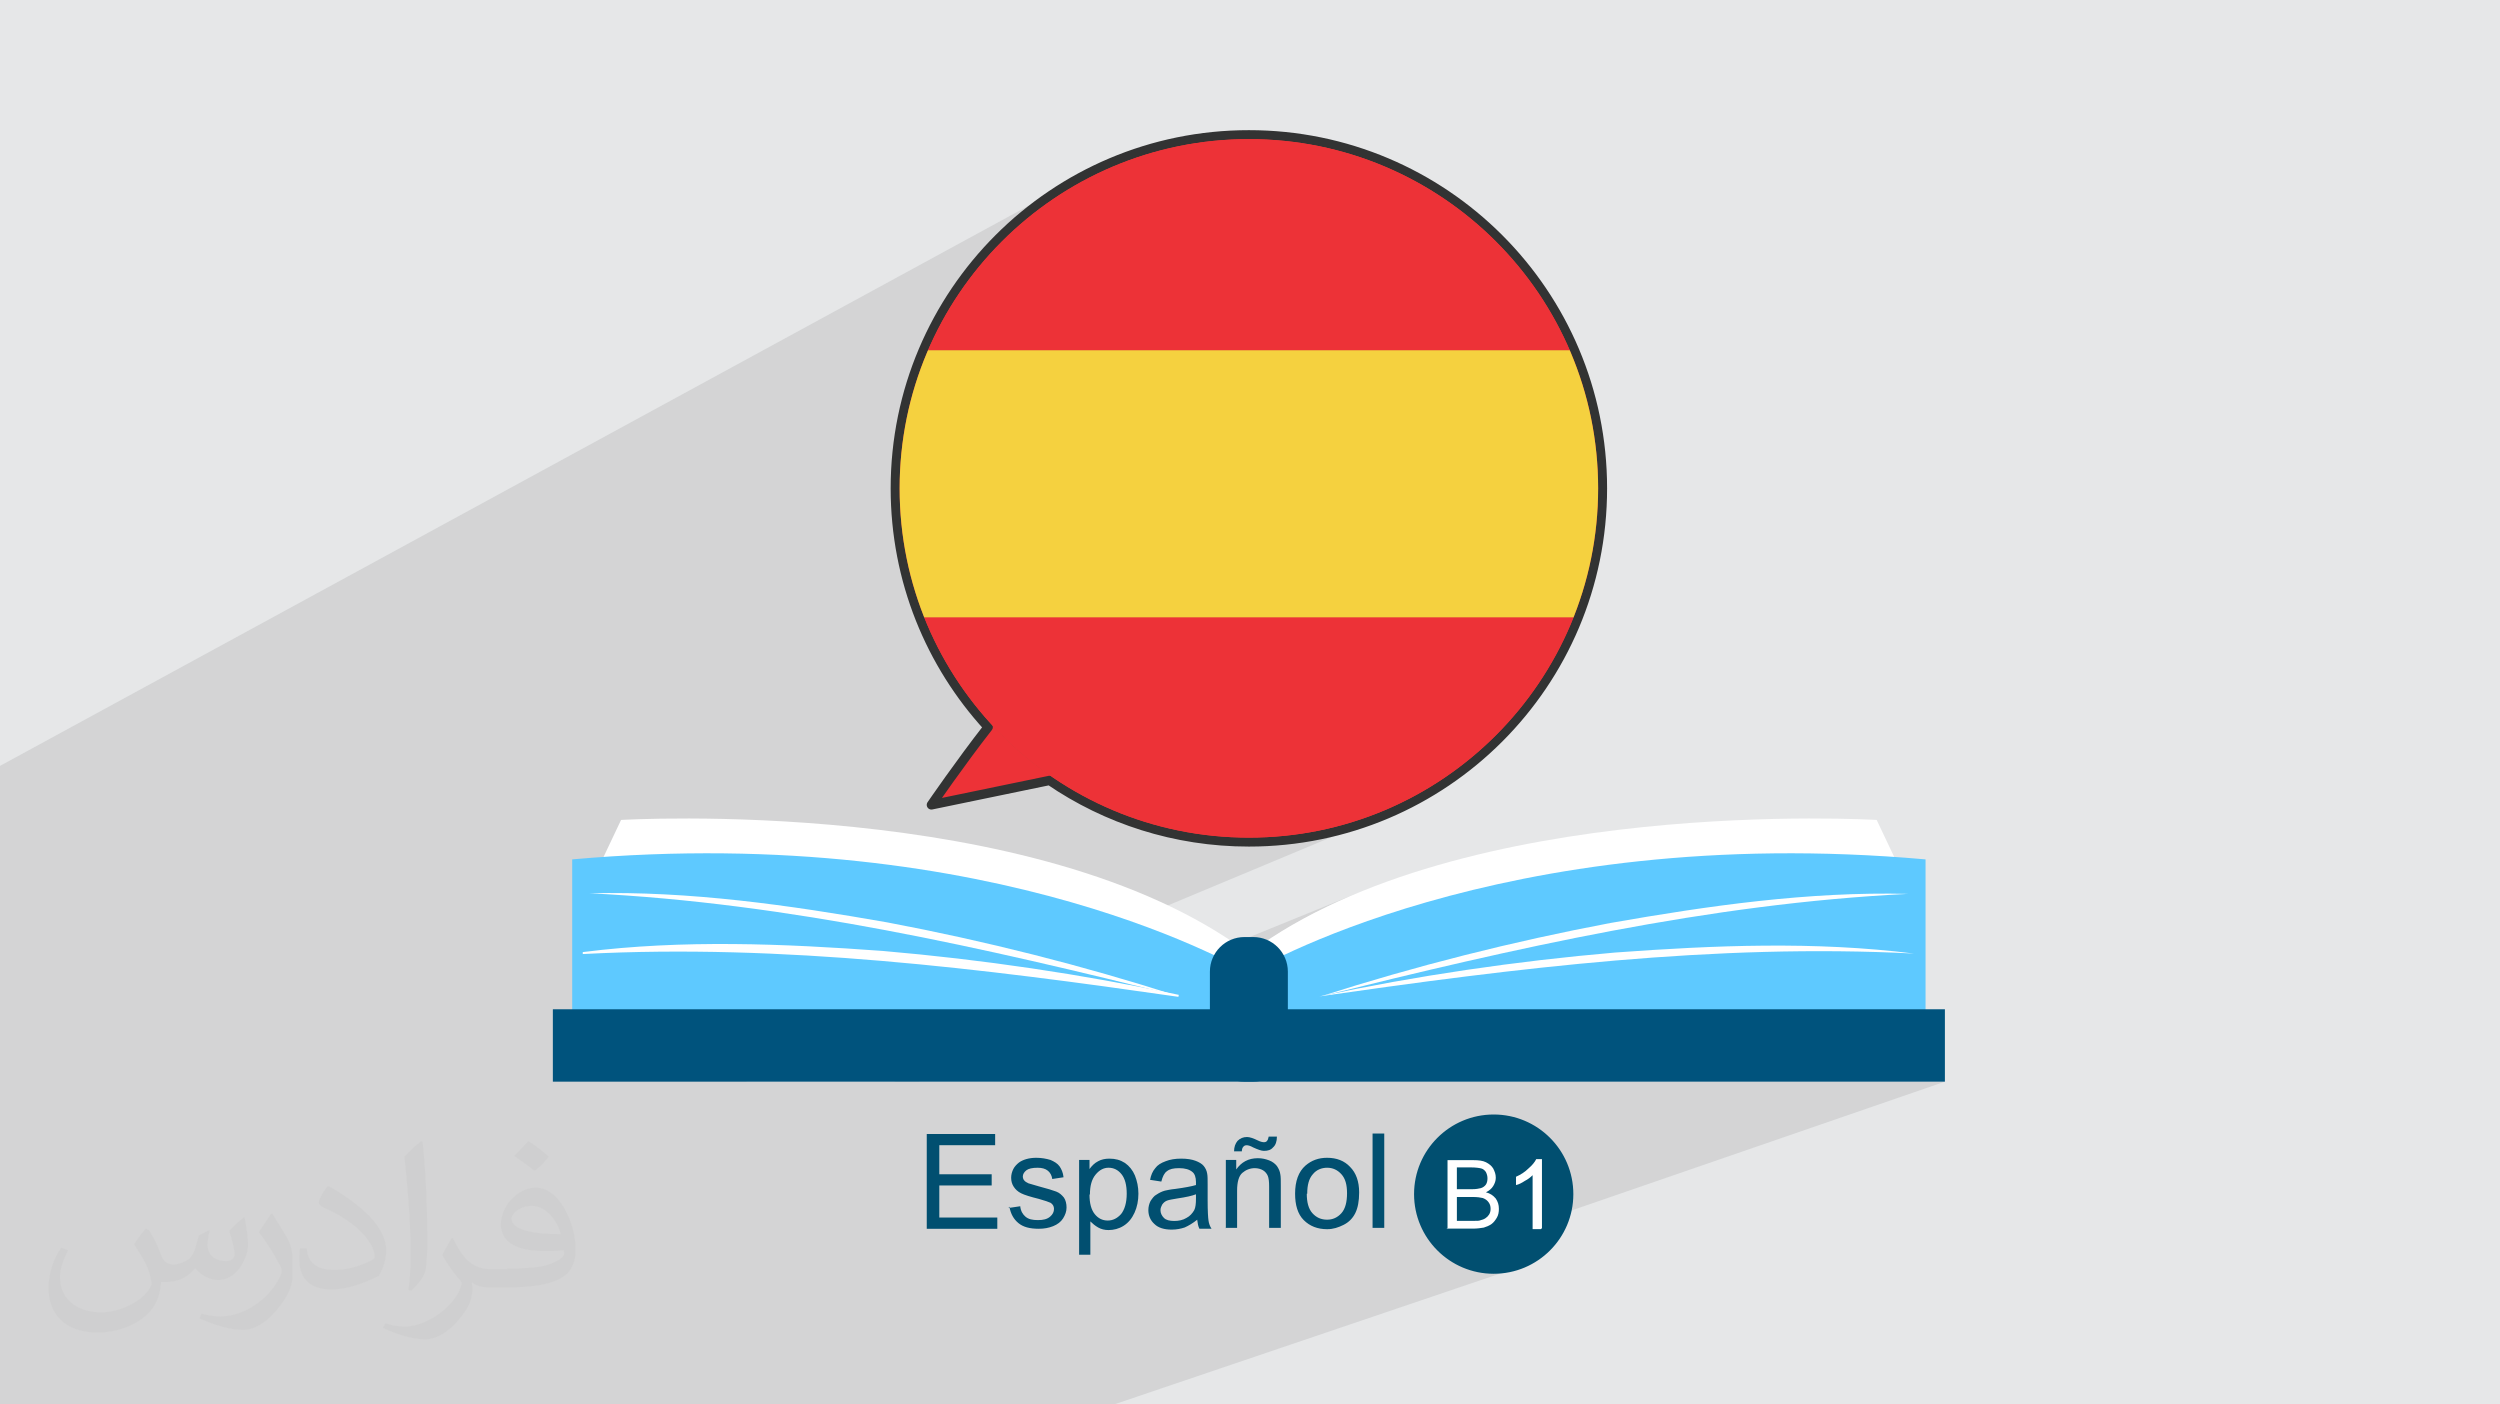 <?xml version="1.0" encoding="UTF-8"?>
<!DOCTYPE svg PUBLIC "-//W3C//DTD SVG 1.1//EN" "http://www.w3.org/Graphics/SVG/1.1/DTD/svg11.dtd">
<!-- Creator: CorelDRAW -->
<svg xmlns="http://www.w3.org/2000/svg" xml:space="preserve" width="94.217mm" height="52.913mm" version="1.1" style="shape-rendering:geometricPrecision; text-rendering:geometricPrecision; image-rendering:optimizeQuality; fill-rule:evenodd; clip-rule:evenodd"
viewBox="0 0 9421.7 5291.3"
 xmlns:xlink="http://www.w3.org/1999/xlink"
 xmlns:xodm="http://www.corel.com/coreldraw/odm/2003">
 <defs>
  <style type="text/css">
   <![CDATA[
    .str1 {stroke:#014F70;stroke-width:17.63;stroke-miterlimit:22.926}
    .str2 {stroke:white;stroke-width:7.62;stroke-miterlimit:22.926}
    .str0 {stroke:#323333;stroke-width:35.28;stroke-linejoin:round;stroke-miterlimit:22.926}
    .fil7 {fill:none;fill-rule:nonzero}
    .fil3 {fill:#ED3237}
    .fil10 {fill:#014F70}
    .fil2 {fill:#DB4845}
    .fil0 {fill:#E6E7E8}
    .fil5 {fill:#ED3237;fill-rule:nonzero}
    .fil13 {fill:#00537D;fill-rule:nonzero}
    .fil9 {fill:#014F70;fill-rule:nonzero}
    .fil12 {fill:#5EC9FF;fill-rule:nonzero}
    .fil4 {fill:#D53C39;fill-rule:nonzero}
    .fil6 {fill:#F5D13F;fill-rule:nonzero}
    .fil11 {fill:white;fill-rule:nonzero}
    .fil8 {fill:#373435;fill-opacity:0.031}
    .fil1 {fill:#373435;fill-opacity:0.102}
   ]]>
  </style>
   <clipPath id="id0" style="clip-rule:nonzero">
    <path d="M4706.62 524.28c726.92,0 1316.23,589.31 1316.23,1316.23 0,726.92 -589.31,1316.23 -1316.23,1316.23 -726.92,0 -1316.23,-589.31 -1316.23,-1316.23 0,-726.92 589.31,-1316.23 1316.23,-1316.23z"/>
   </clipPath>
 </defs>
 <g id="Layer_x0020_1">
  <polygon class="fil0" points="-0,0 9421.7,0 9421.7,5291.3 -0,5291.3 "/>
  <polygon class="fil1" points="5225.24,3068.17 2811.09,4076.44 3327.98,4076.44 4641.8,3540.66 4635.5,3543.37 3328.34,4076.44 3370.12,4076.44 5110.38,3368.09 5022.75,3406.82 4937.84,3448.86 4856.02,3494.33 4777.74,3543.37 3462.58,4076.44 4690.03,4076.44 4723.18,4076.44 7329.68,4076.44 5445.61,4726.33 5466.41,4741.87 5490.41,4756.48 5515.89,4768.75 5542.66,4778.53 5570.58,4785.71 5599.48,4790.13 5629.28,4791.63 5659.07,4790.13 5688,4785.71 5715.89,4778.53 4203.14,5291.3 3807.74,5291.3 3333.24,5291.3 3292.68,5291.3 3166.54,5291.3 3147.64,5291.3 3066.75,5291.3 3041.5,5291.3 2978.35,5291.3 2974.19,5291.3 2933.6,5291.3 2870.18,5291.3 2822.45,5291.3 2787.55,5291.3 2781.88,5291.3 2742.13,5291.3 2738.2,5291.3 2736.7,5291.3 2700.05,5291.3 2696.79,5291.3 2696.77,5291.3 2671.85,5291.3 2636.57,5291.3 2612.09,5291.3 2610.05,5291.3 2608.66,5291.3 2605.91,5291.3 2568.3,5291.3 2563.14,5291.3 2555.75,5291.3 2552.09,5291.3 2551.05,5291.3 2539.16,5291.3 2528.72,5291.3 2527.22,5291.3 2505.48,5291.3 2498.57,5291.3 2470.07,5291.3 2449.6,5291.3 2438.38,5291.3 2414.78,5291.3 2402.71,5291.3 2402.13,5291.3 2396.67,5291.3 2370.43,5291.3 2363.42,5291.3 2361.9,5291.3 2347.49,5291.3 2338.35,5291.3 2336.14,5291.3 2322.88,5291.3 2322.78,5291.3 2314.65,5291.3 2311.3,5291.3 2289.91,5291.3 2278,5291.3 2271.73,5291.3 2270.48,5291.3 2252.37,5291.3 2250.16,5291.3 2231.24,5291.3 2224.51,5291.3 2222.68,5291.3 2206.65,5291.3 2196.06,5291.3 2167.84,5291.3 2150.14,5291.3 2147.44,5291.3 2142.52,5291.3 2128.62,5291.3 2128.44,5291.3 2125.93,5291.3 2121.46,5291.3 2121.18,5291.3 2116.66,5291.3 2099.79,5291.3 2096.87,5291.3 2087.45,5291.3 2084.48,5291.3 2083.79,5291.3 2076.55,5291.3 2074.42,5291.3 2069.01,5291.3 2066.77,5291.3 2047.72,5291.3 2019.76,5291.3 2018.36,5291.3 2010.69,5291.3 2006.65,5291.3 2003.3,5291.3 2001.83,5291.3 1998.22,5291.3 1986.31,5291.3 1959.13,5291.3 1943.38,5291.3 1926.59,5291.3 1867.84,5291.3 1837.61,5291.3 1824.41,5291.3 1815.29,5291.3 1771.63,5291.3 1757.1,5291.3 1756.26,5291.3 1753.26,5291.3 1749.27,5291.3 1734.39,5291.3 1731.57,5291.3 1729.69,5291.3 1672.95,5291.3 1655.93,5291.3 1646.53,5291.3 1586.13,5291.3 1584.58,5291.3 1583.21,5291.3 1566.01,5291.3 1554.96,5291.3 1526.31,5291.3 1514.07,5291.3 1476.07,5291.3 1469.54,5291.3 1407.74,5291.3 1245.82,5291.3 1058.95,5291.3 921.79,5291.3 465.46,5291.3 385.55,5291.3 349.43,5291.3 349.12,5291.3 -0,5291.3 -0,5142.89 -0,4977.23 -0,4760.97 -0,4731.87 -0,4296.03 -0,4254.68 -0,4199.79 -0,3556.71 -0,2886.38 4071.54,668.96 4015.74,701.04 3961.69,735.71 3909.44,772.84 3859.12,812.39 3810.76,854.28 3764.51,898.4 3720.39,944.65 3678.5,993.01 3638.96,1043.33 3601.82,1095.58 3567.15,1149.63 3535.07,1205.43 3505.66,1262.89 3478.96,1321.89 3455.11,1382.39 3434.16,1444.32 3416.2,1507.54 3401.34,1571.98 3389.61,1637.61 3381.15,1704.29 3375.99,1771.95 3374.26,1840.51 3375.99,1909.06 3381.15,1976.73 3389.61,2043.4 3401.34,2109.04 3416.2,2173.5 3434.16,2236.72 3455.11,2298.62 3478.96,2359.13 3505.66,2418.13 3535.07,2475.58 3567.15,2531.39 3601.82,2585.44 3638.96,2637.69 3678.5,2688 3720.39,2736.37 3764.51,2782.62 3810.76,2826.74 3859.12,2868.62 3909.44,2908.17 3961.69,2945.33 4015.74,2979.98 4071.54,3012.06 4129,3041.47 4188,3068.17 4248.51,3092.02 4310.43,3112.97 4373.65,3130.93 4438.09,3145.79 4503.73,3157.52 4570.4,3165.98 4638.07,3171.14 4706.62,3172.87 4775.18,3171.14 4842.84,3165.98 4909.52,3157.52 4975.15,3145.79 5039.59,3130.93 5102.81,3112.97 5164.74,3092.02 "/>
  <path class="fil2" d="M3888.51 2562.53c-91.77,52.76 -378.31,470.79 -378.31,470.79l731.42 -151.31 -353.11 -319.48z"/>
  <path class="fil3 str0" d="M3724.07 2740.33c-105,134.19 -213.87,292.99 -213.87,292.99l445.49 -92.15c213.82,146.18 472.36,231.7 750.93,231.7 735.84,0 1332.36,-596.52 1332.36,-1332.36 0,-735.84 -596.52,-1332.36 -1332.36,-1332.36 -735.84,0 -1332.36,596.52 -1332.36,1332.36 0,346.86 132.59,662.76 349.81,899.82z"/>
  <path class="fil4" d="M4706.62 524.28c726.92,0 1316.23,589.31 1316.23,1316.23 0,726.92 -589.31,1316.23 -1316.23,1316.23 -726.92,0 -1316.23,-589.31 -1316.23,-1316.23 0,-726.92 589.31,-1316.23 1316.23,-1316.23z"/>
  <g>
  </g>
  <g style="clip-path:url(#id0)">
   <g id="_1647617750624">
    <rect class="fil5" x="2496.24" y="453.92" width="4420.64" height="866.44"/>
    <rect class="fil5" x="2496.24" y="2326.54" width="4420.64" height="900.58"/>
    <polygon class="fil6" points="2496.29,1398.6 2496.29,2248.28 2496.29,2326.54 6916.93,2326.54 6916.93,2248.28 6916.93,1398.6 6916.93,1319.99 2496.29,1319.99 "/>
   </g>
  </g>
  <path class="fil7" d="M4706.62 524.28c726.92,0 1316.23,589.31 1316.23,1316.23 0,726.92 -589.31,1316.23 -1316.23,1316.23 -726.92,0 -1316.23,-589.31 -1316.23,-1316.23 0,-726.92 589.31,-1316.23 1316.23,-1316.23z"/>
  <path class="fil8" d="M561.39 4635.93c17.78,27.94 30.48,53.34 40.64,81.28 7.62,17.78 12.7,48.26 53.34,48.26 12.7,0 27.94,-5.08 43.18,-12.7 17.78,-7.62 27.94,-22.86 35.56,-43.18l15.24 -53.34 38.1 -20.32 2.54 2.54c-5.08,20.32 -7.62,38.1 -7.62,53.34 0,45.72 38.1,60.96 68.58,60.96 17.78,0 33.02,-7.62 33.02,-25.4 0,-20.32 -10.16,-58.42 -20.32,-88.9 17.78,-17.78 35.56,-35.56 55.88,-50.8l2.54 2.54c7.62,38.1 12.7,76.2 12.7,101.6 0,25.4 -10.16,50.8 -20.32,68.58 -17.78,35.56 -50.8,63.5 -91.44,63.5 -30.48,0 -63.5,-15.24 -86.36,-43.18l-2.54 0c-22.86,27.94 -55.88,50.8 -109.22,50.8l-17.78 0c-2.54,35.56 -10.16,60.96 -22.86,83.82 -33.02,63.5 -127,106.68 -215.93,106.68 -124.46,0 -185.45,-71.12 -185.45,-167.64 0,-58.42 20.32,-114.3 48.26,-152.4l25.4 10.16c-17.78,35.56 -30.48,68.58 -30.48,101.6 0,88.9 73.66,132.08 154.94,132.08 78.74,0 172.75,-50.8 190.53,-106.68 -7.62,-63.5 -30.48,-91.44 -66.04,-149.86 12.7,-20.32 25.4,-38.1 43.18,-58.42l2.54 0 0 0 0 0 0 0 0 0 10.16 5.08 0.05 -0.03 -0.03 0.03 0.01 0zm1430.15 -335.3c25.4,15.24 50.8,35.56 76.2,58.42 -15.24,20.32 -30.48,38.1 -53.34,53.34 -25.4,-20.32 -50.8,-38.1 -76.2,-55.88 17.78,-20.32 35.56,-38.1 53.34,-55.88l0 0 0 0 0 0 0 0zm12.7 243.86c-43.18,0 -76.2,27.94 -76.2,48.26 0,43.18 83.82,58.42 185.45,58.42 -12.7,-50.8 -55.88,-106.68 -109.22,-106.68l0 0 0 0 -0.03 0zm-93.98 236.25c55.88,0 104.14,-2.54 139.7,-10.16 40.64,-10.16 76.2,-30.48 76.2,-45.72 0,-5.08 0,-7.62 -2.54,-12.7 -22.86,2.54 -48.26,2.54 -73.66,2.54 -73.66,0 -132.08,-17.78 -152.4,-58.42 -5.08,-12.7 -10.16,-25.4 -10.16,-38.1 0,-40.64 17.78,-78.74 48.26,-106.68 25.4,-22.86 53.34,-35.56 83.82,-35.56 50.8,0 93.98,43.18 121.92,106.68 15.24,35.56 27.94,76.2 27.94,129.54 0,35.56 -10.16,63.5 -30.48,86.36 -40.64,38.1 -114.3,53.34 -228.63,53.34l-53.34 0 0 0 -12.7 0c-27.94,0 -48.26,-5.08 -63.5,-17.78l-2.54 0c0,7.62 2.54,12.7 2.54,20.32 0,25.4 -7.62,58.42 -25.4,83.82 -50.8,76.2 -106.68,109.22 -152.4,109.22 -48.26,0 -106.68,-17.78 -160.02,-43.18l10.16 -17.78c17.78,7.62 40.64,12.7 73.66,12.7 86.36,0 198.15,-83.82 213.39,-162.56 -2.54,-7.62 -7.62,-15.24 -17.78,-25.4 -25.4,-30.48 -40.64,-55.88 -55.88,-81.28 12.7,-25.4 25.4,-45.72 35.56,-63.5l5.08 0c35.56,73.66 71.12,116.84 144.78,116.84l10.16 0 0 0 53.34 0 0 0 0 0 0 0 0 0 -5.08 -2.54 0 0zm-370.87 78.74c5.08,-35.56 7.62,-73.66 7.62,-109.22l0 -53.34c0,-99.06 -12.7,-243.87 -22.86,-337.85 17.78,-20.32 43.18,-43.18 63.5,-58.42l5.08 2.54c12.7,119.38 17.78,256.57 17.78,383.57 0,33.02 -2.54,66.04 -5.08,88.9 -2.54,30.48 -20.32,53.34 -55.88,88.9l-7.62 -2.54 0 0 0 0 0 0 -2.54 -2.54 0 0zm-383.59 -157.51c2.54,45.72 25.4,83.82 104.14,83.82 50.8,0 91.44,-12.7 139.7,-35.56 7.62,-5.08 12.7,-7.62 12.7,-12.7 0,-30.48 -22.86,-68.58 -60.96,-104.14 -35.56,-33.02 -86.36,-63.5 -129.54,-81.28 -15.24,-7.62 -20.32,-12.7 -20.32,-20.32 0,-12.7 17.78,-43.18 33.02,-60.96l5.08 0c50.8,27.94 109.22,68.58 152.4,111.76 38.1,40.64 63.5,83.82 63.5,129.54 0,33.02 -10.16,66.04 -27.94,96.52 -58.42,27.94 -116.84,50.8 -177.83,50.8 -73.66,0 -121.92,-33.02 -121.92,-114.3 0,-7.62 0,-22.86 2.54,-40.64l25.4 0 0 0 0 0 0 0 0 0 0 -2.54 0 0 0.03 0zm-132.08 -132.08l45.72 73.66c17.78,27.94 33.02,55.88 33.02,104.14l0 60.96c0,48.26 -30.48,99.06 -81.28,152.4 -38.1,35.56 -73.66,50.8 -104.14,50.8 -48.26,0 -101.6,-15.24 -165.1,-43.18l7.62 -17.78c20.32,5.08 43.18,10.16 71.12,10.16 91.44,0 182.91,-66.04 223.55,-147.32 5.08,-10.16 7.62,-17.78 7.62,-22.86 0,-10.16 -5.08,-20.32 -10.16,-27.94 -22.86,-43.18 -48.26,-83.82 -76.2,-119.38 15.24,-22.86 30.48,-45.72 45.72,-68.58l5.08 0 0 0 0 0 0 0 0 0 -2.54 -5.08 0 0 -0.03 0z"/>
  <g id="_2351072225776">
   <path class="fil9" d="M3492.65 4629.17l0 -355.6 257.73 0 0 42.42 -210.44 0 0 109.3 197.38 0 0 42.42 -197.38 0 0 120.7 218.59 0 0 42.42 -265.89 0 0 0 0 0 0 0 0 0 0 -1.65 0 0 0.01 -0.01zm308.28 -76.68l44.04 -6.53c1.63,17.96 9.78,30.99 19.56,39.17 11.43,9.78 26.11,13.03 47.32,13.03 19.56,0 34.24,-3.25 45.67,-13.03 9.78,-8.15 14.68,-17.96 14.68,-29.36 0,-9.78 -4.9,-17.93 -13.06,-22.83 -6.53,-3.25 -21.21,-8.15 -44.04,-14.68 -32.61,-8.15 -53.82,-14.68 -66.88,-21.21 -13.06,-6.53 -21.21,-14.68 -27.74,-24.46 -6.53,-9.78 -9.78,-21.21 -9.78,-34.24 0,-11.43 3.28,-22.83 8.15,-32.61 4.9,-9.78 13.06,-17.93 21.21,-24.46 6.53,-4.9 16.31,-9.78 27.74,-13.03 11.43,-3.28 24.46,-4.9 37.52,-4.9 19.58,0 37.52,3.25 53.82,8.15 14.68,6.53 26.11,13.06 34.26,24.46 6.53,9.78 13.03,22.83 14.68,40.79l-42.42 6.53c-1.63,-13.06 -8.15,-24.46 -16.31,-30.99 -9.78,-8.15 -22.83,-11.43 -39.14,-11.43 -19.56,0 -34.24,3.25 -42.42,9.78 -8.15,6.53 -13.06,14.68 -13.06,22.83 0,4.9 1.63,11.43 4.9,14.68 3.25,4.9 9.78,8.15 16.31,11.43 4.9,1.63 17.93,4.9 39.14,11.43 30.99,8.15 52.2,14.68 65.25,19.56 13.06,4.9 21.21,13.06 29.36,22.83 6.53,9.78 9.78,22.83 9.78,37.52 0,14.68 -4.9,27.71 -13.06,40.79 -8.15,13.06 -21.21,22.83 -37.52,29.36 -16.31,6.53 -34.24,9.78 -53.82,9.78 -34.26,0 -58.72,-6.53 -76.68,-21.21 -17.93,-14.68 -29.36,-34.24 -34.24,-62l0 0 0 0 0 0 0 0 -3.25 4.88 0.03 -0.03zm265.89 176.18l0 -357.25 39.14 0 0 34.24c9.78,-13.03 19.58,-22.83 32.61,-29.36 11.43,-6.53 26.11,-9.78 42.42,-9.78 22.83,0 40.79,4.9 58.72,16.31 16.31,11.43 29.36,27.74 37.52,47.32 8.15,21.21 13.06,42.42 13.06,68.5 0,26.09 -4.9,50.57 -14.68,71.78 -9.78,21.21 -22.83,37.52 -40.79,48.95 -17.93,11.43 -37.52,16.31 -57.1,16.31 -14.68,0 -27.74,-3.25 -39.17,-9.78 -11.4,-6.53 -21.21,-14.68 -29.36,-22.83l0 125.6 -44.04 0 0 0 0 0 0 0 0 0 1.63 0 0.05 0 -0.01 -0.01zm39.14 -226.75c0,32.61 6.53,57.1 19.56,73.41 13.06,16.31 29.36,24.46 48.95,24.46 19.56,0 35.89,-8.15 50.57,-24.46 13.06,-16.31 21.21,-42.42 21.21,-76.66 0,-32.61 -6.53,-57.1 -19.56,-73.41 -13.06,-16.31 -29.36,-24.46 -48.95,-24.46 -17.93,0 -34.24,8.15 -48.95,26.09 -14.68,17.96 -21.21,42.42 -21.21,75.03l0 0 0 0 0 0 0 0 -1.63 0 0 0 0.01 0zm406.17 94.62c-16.31,13.06 -32.61,22.83 -47.32,29.36 -14.68,4.9 -30.99,8.15 -48.95,8.15 -27.71,0 -50.57,-6.53 -65.25,-21.21 -14.68,-13.06 -22.83,-30.99 -22.83,-52.2 0,-13.06 3.25,-24.46 8.15,-34.24 6.53,-9.78 13.03,-19.58 22.83,-24.46 9.78,-6.53 19.56,-11.43 30.99,-14.68 8.15,-1.63 21.21,-4.9 39.14,-6.53 35.89,-4.9 62,-9.78 78.31,-14.68 0,-6.53 0,-9.78 0,-11.43 0,-17.93 -4.9,-30.99 -13.06,-37.52 -11.43,-9.78 -27.74,-14.68 -50.57,-14.68 -21.21,0 -35.89,3.25 -45.67,11.43 -9.78,6.53 -16.31,19.56 -21.21,39.14l-42.42 -6.53c3.25,-17.93 9.78,-32.61 19.56,-44.04 8.15,-11.43 21.21,-19.56 39.14,-26.11 16.31,-6.53 35.89,-9.78 58.72,-9.78 22.83,0 40.79,3.28 53.82,8.15 13.06,4.9 24.46,11.43 30.99,19.56 6.53,8.15 11.43,17.93 13.06,29.36 1.63,8.15 1.63,21.21 1.63,40.79l0 58.72c0,40.79 1.63,66.88 3.25,76.68 1.63,11.4 4.9,21.21 11.43,30.99l-45.67 0c-4.9,-9.78 -6.53,-19.58 -8.15,-32.64l0 0 0 0 0 0 0 0 0 -1.63 0.08 0.03zm-3.25 -96.25c-16.31,6.53 -39.14,11.43 -71.78,16.31 -17.93,3.25 -30.99,4.9 -39.14,8.15 -8.15,3.28 -13.06,8.15 -17.93,14.68 -3.25,6.53 -6.53,13.06 -6.53,21.21 0,11.4 4.9,21.21 13.03,29.36 8.15,8.15 21.21,11.4 39.17,11.4 16.31,0 32.61,-3.25 45.67,-11.4 13.06,-6.53 22.83,-17.96 29.36,-29.36 4.9,-9.78 6.53,-24.46 6.53,-44.04l0 -16.31 0 0 0 0 0 0 0 0 1.63 0 0 0 -0.01 0zm110.92 128.88l0 -257.73 39.14 0 0 35.89c19.56,-27.71 45.67,-42.42 81.56,-42.42 16.31,0 29.36,3.25 42.42,8.15 13.06,4.9 22.83,13.03 29.36,21.21 6.53,9.78 11.43,19.56 13.06,32.61 1.63,8.15 1.63,22.83 1.63,42.42l0 158.22 -44.04 0 0 -156.59c0,-17.96 -1.63,-30.99 -4.9,-39.17 -3.25,-8.15 -9.78,-16.31 -17.93,-21.21 -8.15,-4.9 -19.56,-8.15 -30.99,-8.15 -17.93,0 -34.24,6.53 -47.32,17.93 -13.06,11.4 -19.56,34.24 -19.56,66.88l0 140.28 -44.04 0 0 0 0 0 0 0 0 0 1.65 1.65 -0.05 0.03 0.01 0zm30.99 -290.34c0,-16.31 4.9,-29.36 13.06,-39.14 9.78,-9.78 21.21,-14.68 35.89,-14.68 9.78,0 24.46,4.9 40.79,13.06 9.78,4.9 17.93,6.53 22.83,6.53 4.9,0 9.78,-1.63 11.43,-4.9 3.25,-3.25 4.9,-8.15 6.53,-16.31l30.99 0c0,17.93 -4.9,32.61 -14.68,40.79 -8.15,9.78 -19.56,13.06 -34.24,13.06 -9.78,0 -22.83,-4.9 -40.79,-13.06 -11.43,-6.53 -19.56,-8.15 -24.46,-8.15 -4.9,0 -9.78,1.63 -13.06,6.53 -3.25,3.25 -4.9,9.78 -4.9,16.31l-32.61 0 0 0 0 0 0 0 0 0 3.25 0 -0.03 -0.05 0 0.01zm230 159.86c0,-47.32 13.06,-83.19 39.14,-106.02 22.83,-19.56 48.95,-29.36 81.56,-29.36 35.89,0 65.25,11.43 86.46,34.24 22.83,22.83 34.24,55.47 34.24,96.24 0,32.64 -4.9,58.72 -14.68,78.31 -9.78,19.56 -24.46,34.24 -44.04,44.04 -19.56,9.78 -39.14,16.31 -61.98,16.31 -35.89,0 -65.25,-11.43 -88.09,-34.26 -22.83,-22.83 -32.61,-57.1 -32.61,-99.49l0 0 0 0 0 0 0 0 0 0 0 0 0 -0.01zm44.04 0c0,32.61 6.53,57.1 21.21,73.41 14.68,16.31 32.61,24.46 55.45,24.46 21.21,0 39.14,-8.15 53.82,-24.46 14.68,-16.31 21.21,-42.42 21.21,-75.03 0,-32.64 -6.53,-55.47 -21.21,-71.78 -14.68,-16.31 -32.61,-24.46 -53.82,-24.46 -21.21,0 -40.79,8.15 -53.82,24.46 -14.68,16.31 -21.21,40.79 -21.21,73.41l0 0 0 0 0 0 0 0 -1.63 0 0 0 0 -0.01zm247.93 128.86l0 -355.6 44.04 0 0 355.6 -44.04 0z"/>
   <g>
    <circle class="fil10 str1" cx="5629.28" cy="4500.32" r="291.31"/>
    <path class="fil11" d="M5455.26 4632.27l0 -260.02 97.76 0c19.56,0 35.18,1.96 46.94,7.82 11.73,5.87 21.49,13.69 27.38,23.47 5.87,11.73 9.78,21.49 9.78,35.18 0,11.73 -3.91,21.49 -9.78,31.27 -5.87,9.78 -15.65,17.6 -27.38,23.47 15.65,3.91 27.38,11.73 37.13,23.47 7.82,11.73 11.73,23.47 11.73,39.09 0,11.73 -1.96,23.47 -7.82,33.22 -5.87,9.78 -11.73,17.6 -19.56,23.47 -7.82,5.87 -17.6,9.78 -29.31,13.69 -11.73,1.96 -25.43,3.91 -41.07,3.91l-99.72 0 3.91 1.98 0 -0.03 0.01 0.01zm35.18 -150.54l56.72 0c15.65,0 25.4,-1.96 33.22,-3.91 7.82,-1.96 15.65,-7.82 19.56,-13.69 3.91,-5.87 5.87,-13.69 5.87,-23.47 0,-7.82 -1.96,-15.65 -5.87,-23.47 -3.91,-5.87 -9.78,-11.73 -17.6,-13.69 -7.82,-1.96 -21.51,-3.91 -39.09,-3.91l-52.81 0 0 78.21 0 3.91 0 0.03 0 -0.01zm0 119.28l64.54 0c11.73,0 19.56,0 23.47,-1.96 7.82,-1.96 13.69,-3.91 19.56,-7.82 5.87,-3.91 9.78,-7.82 13.69,-13.69 3.91,-5.87 5.87,-13.69 5.87,-21.51 0,-9.78 -1.96,-17.6 -7.8,-25.4 -5.87,-7.82 -11.73,-11.73 -21.51,-15.65 -7.82,-1.96 -21.49,-3.91 -37.13,-3.91l-60.63 0 0 89.94 0 0 -0.05 0 -0.01 0zm316.74 31.26l-31.27 0 0 -203.33c-7.82,7.82 -17.6,15.65 -29.31,21.51 -11.73,7.82 -23.47,13.69 -33.25,15.65l0 -31.27c17.6,-7.82 33.25,-17.6 46.94,-31.27 13.69,-11.73 23.47,-23.47 29.31,-35.18l21.51 0 0 260.02 -3.91 3.91 -0.03 -0.05 0.01 0.01z"/>
   </g>
  </g>
  <g id="_2351072224624">
   <path class="fil11" d="M2246.17 3289.5l94.44 -199.36c0,0 1560.75,-94.41 2359.43,498.4l6.58 120.65 -2460.45 -419.71 0 0.03 0 -0.01z"/>
   <path class="fil11" d="M7167.04 3289.5l-94.44 -199.36c0,0 -1560.73,-94.41 -2359.48,498.4l-6.53 120.65 2460.42 -419.71 0.03 0.03 0 -0.01z"/>
   <path class="fil12" d="M4707.21 3668.17c0,0 -940.36,-572.59 -2550.77,-429.44l0 608.38 2550.77 0 0 -178.94z"/>
   <path class="fil12" d="M4706.04 3668.17c0,0 940.36,-572.59 2550.77,-429.44l0 608.38 -2550.77 0 0 -178.94z"/>
   <polygon class="fil13" points="2083.54,4076.44 7329.68,4076.44 7329.68,3803.62 2083.54,3803.62 "/>
   <path class="fil13" d="M4723.18 4076.44l-33.17 0c-71.96,0 -130.3,-58.37 -130.3,-130.33l0 -284.38c0,-71.96 58.32,-130.33 130.3,-130.33l33.17 0c71.96,0 130.33,58.34 130.33,130.33l0 284.38c0,71.96 -58.37,130.33 -130.33,130.33z"/>
   <path class="fil11" d="M2222.32 3366.54c376.3,-9.22 751.36,44.63 1121.18,109.6 368.99,69.75 735.28,162.13 1092.68,276.81 -726.95,-180.87 -1463.4,-349.66 -2213.86,-386.41l0 0z"/>
   <path class="fil11 str2" d="M2200.07 3591.48c373.46,-47.07 752.07,-31.27 1126.54,-3.86 374.12,32.23 747.88,87.2 1114.98,165.33 -741.45,-106.73 -1491.16,-200.48 -2241.52,-161.47l0 0z"/>
   <path class="fil11" d="M7190.92 3368.75c-376.28,-9.22 -751.38,44.63 -1121.21,109.6 -368.96,69.77 -735.28,162.1 -1092.68,276.81 726.92,-180.85 1463.4,-349.63 2213.89,-386.41l0 0z"/>
   <path class="fil11" d="M7213.17 3593.69c-373.43,-47.04 -752.04,-31.27 -1126.54,-3.86 -374.12,32.26 -747.88,87.25 -1114.98,165.33 741.45,-106.71 1491.16,-200.46 2241.52,-161.47l0 0z"/>
  </g>
  <g id="_2351072229952">
  </g>
 </g>
</svg>
